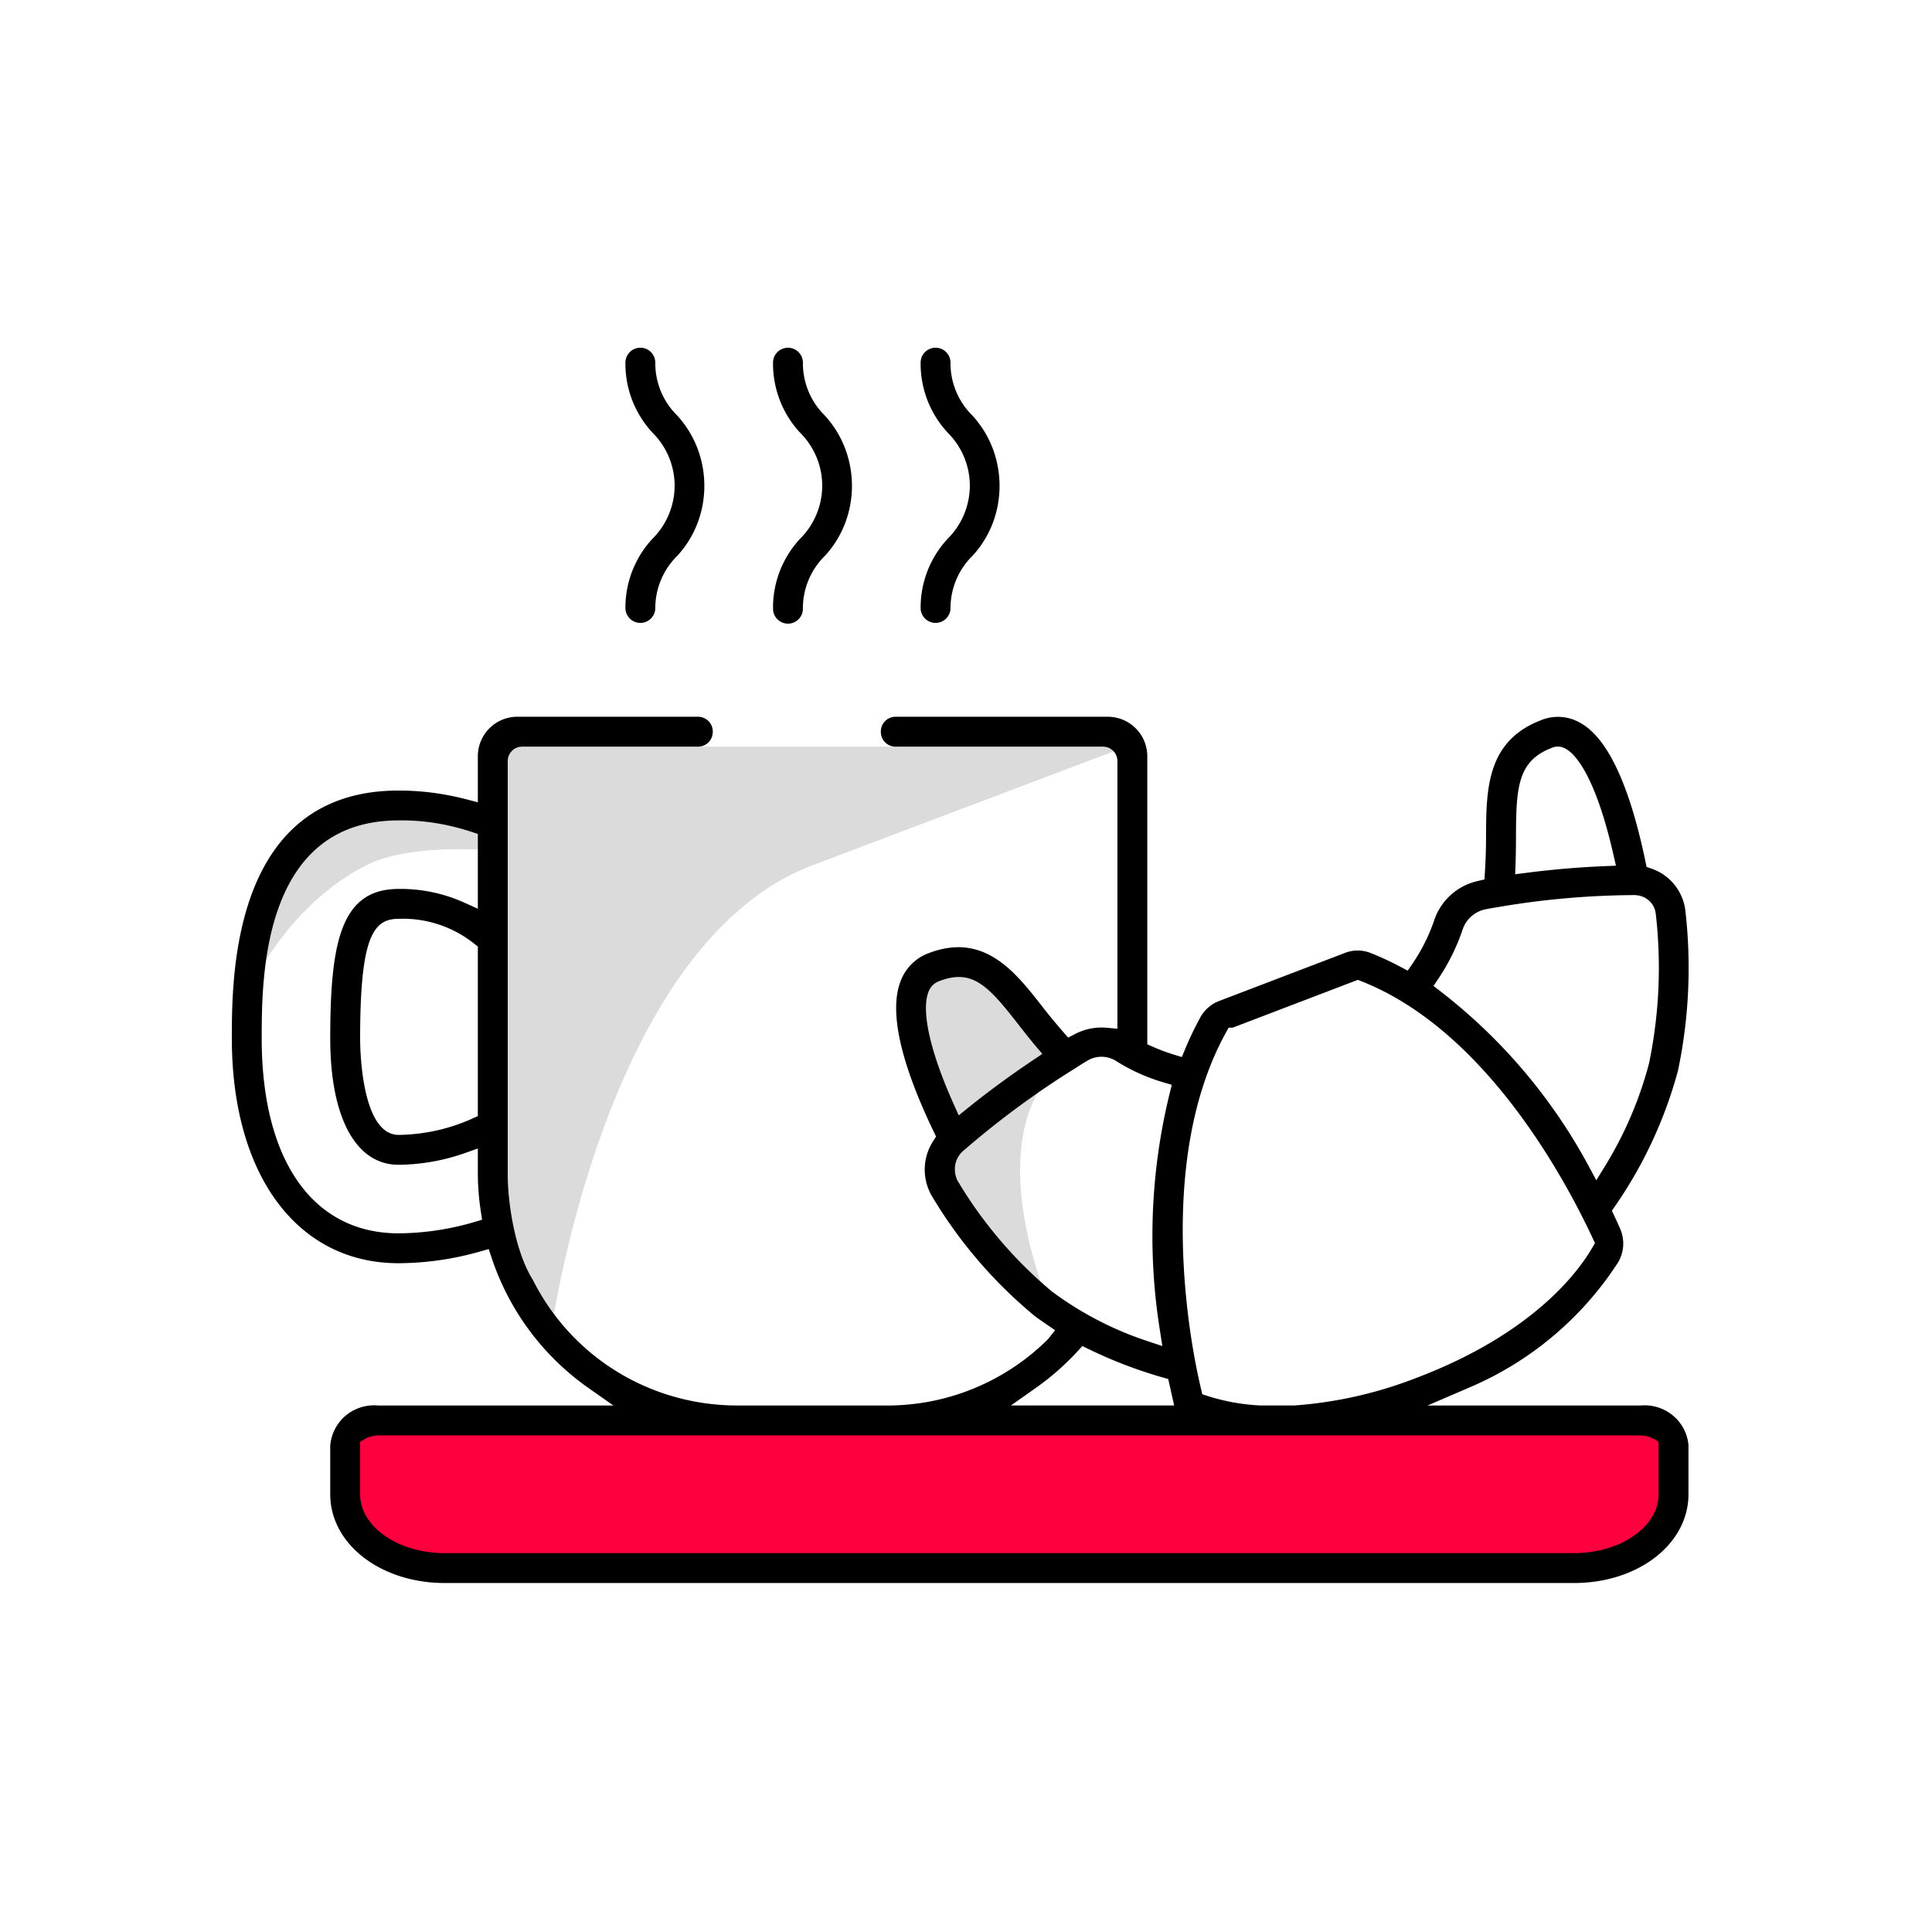 <svg width="100" height="100" viewBox="0 0 100 100" xmlns="http://www.w3.org/2000/svg"><title>products/business/breakfast</title><g fill="none" fill-rule="evenodd"><path d="M28.5 69.087s2.715-20.204 13.554-24.301c10.84-4.096 16.24-6.142 16.24-6.142l-3.257-.654-8.684.656H36.131l-8.097-.656h-2.42v24.388s1.116 6.043 2.885 6.709" fill="#DBDBDB"/><path fill="#FF003F" d="M22.409 73.242l-4.5 1.055V78.4l2.833 2.51h61.813l3.307-1.584.797-2.667-.053-3.378z"/><path d="M12.95 51.158s1.882-4.279 6.016-6.375c2.267-1.149 6.424-.77 6.424-.77v-1.8s-4.828-.977-6.14-.41c-1.314.564-4.963 2.003-5.015 3.495-.052 1.49-1.285 5.86-1.285 5.86m41.392 16.431s-3.893-8.768.695-12.66c1.61-1.364-1.088-1.391-1.088-1.391l-3.459-3.484-2.564.287-.918 1.967 1.967 6.472-.328 2.09 5.695 6.719z" fill="#DBDBDB"/><path d="M85.849 77.343c0 1.68-1.967 3.047-4.384 3.047H23.023c-2.417 0-4.383-1.367-4.383-3.047v-2.714l.243-.145c.219-.13.481-.18.718-.187h65.302c.24.008.485.057.702.186l.244.145v2.715zM53.612 71.84a13.588 13.588 0 0 0 2.159-1.894l.252-.274.335.162a23.52 23.52 0 0 0 3.821 1.462l.289.082.306 1.37h-8.451l1.289-.908zm.855-4.976a22.424 22.424 0 0 1-4.91-5.76c-.272-.578-.112-1.226.355-1.583a45.477 45.477 0 0 1 5.677-4.187l.18-.114c.149-.097.306-.197.484-.301a1.416 1.416 0 0 1 1.487-.02 9.73 9.73 0 0 0 2.454 1.117l.457.135-.114.462a30.952 30.952 0 0 0-.5 12.248l.127.81-.779-.258a17.475 17.475 0 0 1-4.918-2.55zm-6.419-15.496a.927.927 0 0 1 .598-.597c1.71-.644 2.53.288 4.087 2.283.266.34.552.706.858 1.07l.359.428-.463.31a47.587 47.587 0 0 0-3.359 2.463l-.505.407-.264-.591c-1.202-2.68-1.679-4.781-1.311-5.773zm15.404 2.082l.141-.258h.21l6.478-2.475.179.07c6.382 2.51 10.507 10.15 11.985 13.319l.11.235-.131.226c-.73 1.264-3.075 4.45-9.052 6.729a21.642 21.642 0 0 1-6.388 1.452h-1.716a10.678 10.678 0 0 1-2.768-.493l-.27-.087-.065-.277a36.402 36.402 0 0 1-.272-1.272c-.613-3.198-1.69-11.271 1.559-17.17zm11.005-2.805c.529-.79.949-1.644 1.25-2.538l.001-.003c.19-.554.667-.957 1.246-1.051.151-.031.321-.06.499-.088l.223-.038a42.974 42.974 0 0 1 6.81-.597c.645-.035 1.133.374 1.213.939a24.372 24.372 0 0 1-.345 7.769 19.683 19.683 0 0 1-2.275 5.314l-.454.737-.411-.761a28.485 28.485 0 0 0-7.647-9.01l-.368-.286.258-.387zm3.989-5.982c.016-.468.02-.927.021-1.353.007-2.55.091-3.917 1.826-4.59a.786.786 0 0 1 .784.06c.382.21 1.466 1.212 2.43 5.442l.134.586-.601.025a46.892 46.892 0 0 0-4.03.344l-.585.075.021-.59zm-53.713 4.332v8.774l-.295.133a9.552 9.552 0 0 1-3.802.84c-1.94 0-1.996-4.482-1.996-4.993 0-5.234.67-6.191 1.989-6.191a5.918 5.918 0 0 1 3.915 1.286l.189.15zm-.198 14.262a14.164 14.164 0 0 1-3.902.58c-4.438 0-7.086-3.77-7.087-10.084v-.004c0-3.09.003-11.284 7.083-11.284 1.286-.022 2.541.19 3.758.585l.346.113v3.873l-.705-.318a8.005 8.005 0 0 0-3.393-.707c-2.978 0-3.542 2.72-3.542 7.738 0 4.096 1.322 6.54 3.536 6.54a10.615 10.615 0 0 0 3.437-.607l.667-.236v1.344a13.2 13.2 0 0 0 .154 1.91l.066.433-.418.124zM86.606 73.28a2.287 2.287 0 0 0-1.66-.533l-.042.002H73.889l2.229-.96a17.136 17.136 0 0 0 7.634-6.45 1.91 1.91 0 0 0 .102-1.752 32.483 32.483 0 0 0-.302-.66l-.122-.26.164-.237a22.664 22.664 0 0 0 3.259-7.018c.567-2.701.699-5.491.383-8.264a2.624 2.624 0 0 0-1.741-2.183l-.268-.093-.058-.278c-.829-3.98-1.964-6.394-3.371-7.177a2.307 2.307 0 0 0-2.021-.145c-2.84 1.08-2.85 3.602-2.86 6.04 0 .603-.019 1.22-.058 1.837l-.024.37-.362.086a3.084 3.084 0 0 0-2.232 2.009 9.326 9.326 0 0 1-1.125 2.258l-.253.37-.396-.21a14.905 14.905 0 0 0-1.567-.722 1.817 1.817 0 0 0-1.273.008l-6.537 2.498c-.402.155-.741.45-.953.828a16.77 16.77 0 0 0-.791 1.649l-.174.42-.434-.133a9.452 9.452 0 0 1-1.057-.395l-.297-.132V39.146a2.046 2.046 0 0 0-2.046-2.047H46.351a.763.763 0 0 0-.755.848l.002.016a.753.753 0 0 0 .755.683H57.09c.412 0 .747.334.747.747v13.854l-.546-.05a2.989 2.989 0 0 0-1.664.333l-.338.177-.259-.296a29.059 29.059 0 0 1-1.078-1.308c-1.417-1.816-3.017-3.861-5.88-2.77a2.463 2.463 0 0 0-1.456 1.448c-.602 1.552-.025 4.173 1.713 7.796l.122.252-.153.236a2.717 2.717 0 0 0-.05 2.866 23.976 23.976 0 0 0 5.277 6.16c.182.142.385.28.588.419l.499.343-.371.466a11.793 11.793 0 0 1-8.344 3.43h-7.71c-4.596 0-8.631-2.564-10.611-6.51-.956-1.533-1.296-4.09-1.296-5.421V39.393c0-.413.334-.747.747-.747h9.104a.755.755 0 0 0 .756-.683l.002-.015a.766.766 0 0 0-.756-.85H26.78a2.047 2.047 0 0 0-2.047 2.048v2.38l-.626-.162a13.834 13.834 0 0 0-3.478-.445C12 40.919 12 50.577 12 53.749c0 7.069 3.387 11.635 8.629 11.635a15.59 15.59 0 0 0 4.205-.602l.461-.131.156.465a13.394 13.394 0 0 0 5.006 6.725l1.294.909H19.585a2.305 2.305 0 0 0-1.704.531 2.282 2.282 0 0 0-.789 1.554l.001 2.508c0 2.576 2.605 4.594 5.93 4.594h58.442c3.325 0 5.93-2.018 5.93-4.594v-2.546a2.234 2.234 0 0 0-.789-1.516zM42.685 21.5a3.794 3.794 0 0 1-1.127-2.73.773.773 0 0 0-1.546.004 5.242 5.242 0 0 0 1.417 3.638 3.871 3.871 0 0 1 1.129 2.728 3.883 3.883 0 0 1-1.143 2.743 5.229 5.229 0 0 0-1.403 3.619v.004c0 .427.347.774.773.774a.774.774 0 0 0 .773-.774 3.804 3.804 0 0 1 1.147-2.745c1.859-2.022 1.859-5.22-.02-7.261m-8.767 10.006a3.81 3.81 0 0 1 1.146-2.746c1.86-2.021 1.86-5.22-.019-7.26a3.796 3.796 0 0 1-1.127-2.731.772.772 0 0 0-1.546.005 5.238 5.238 0 0 0 1.417 3.637 3.876 3.876 0 0 1 1.13 2.729 3.887 3.887 0 0 1-1.143 2.742 5.23 5.23 0 0 0-1.404 3.62v.004a.774.774 0 0 0 1.546 0M50.324 21.5a3.789 3.789 0 0 1-1.126-2.731.773.773 0 0 0-1.546.004 5.24 5.24 0 0 0 1.417 3.638 3.873 3.873 0 0 1 1.129 2.729 3.884 3.884 0 0 1-1.142 2.742 5.226 5.226 0 0 0-1.404 3.62v.004a.774.774 0 0 0 1.546 0 3.8 3.8 0 0 1 1.146-2.746c1.86-2.021 1.86-5.219-.02-7.26" fill="#000"/></g></svg>
